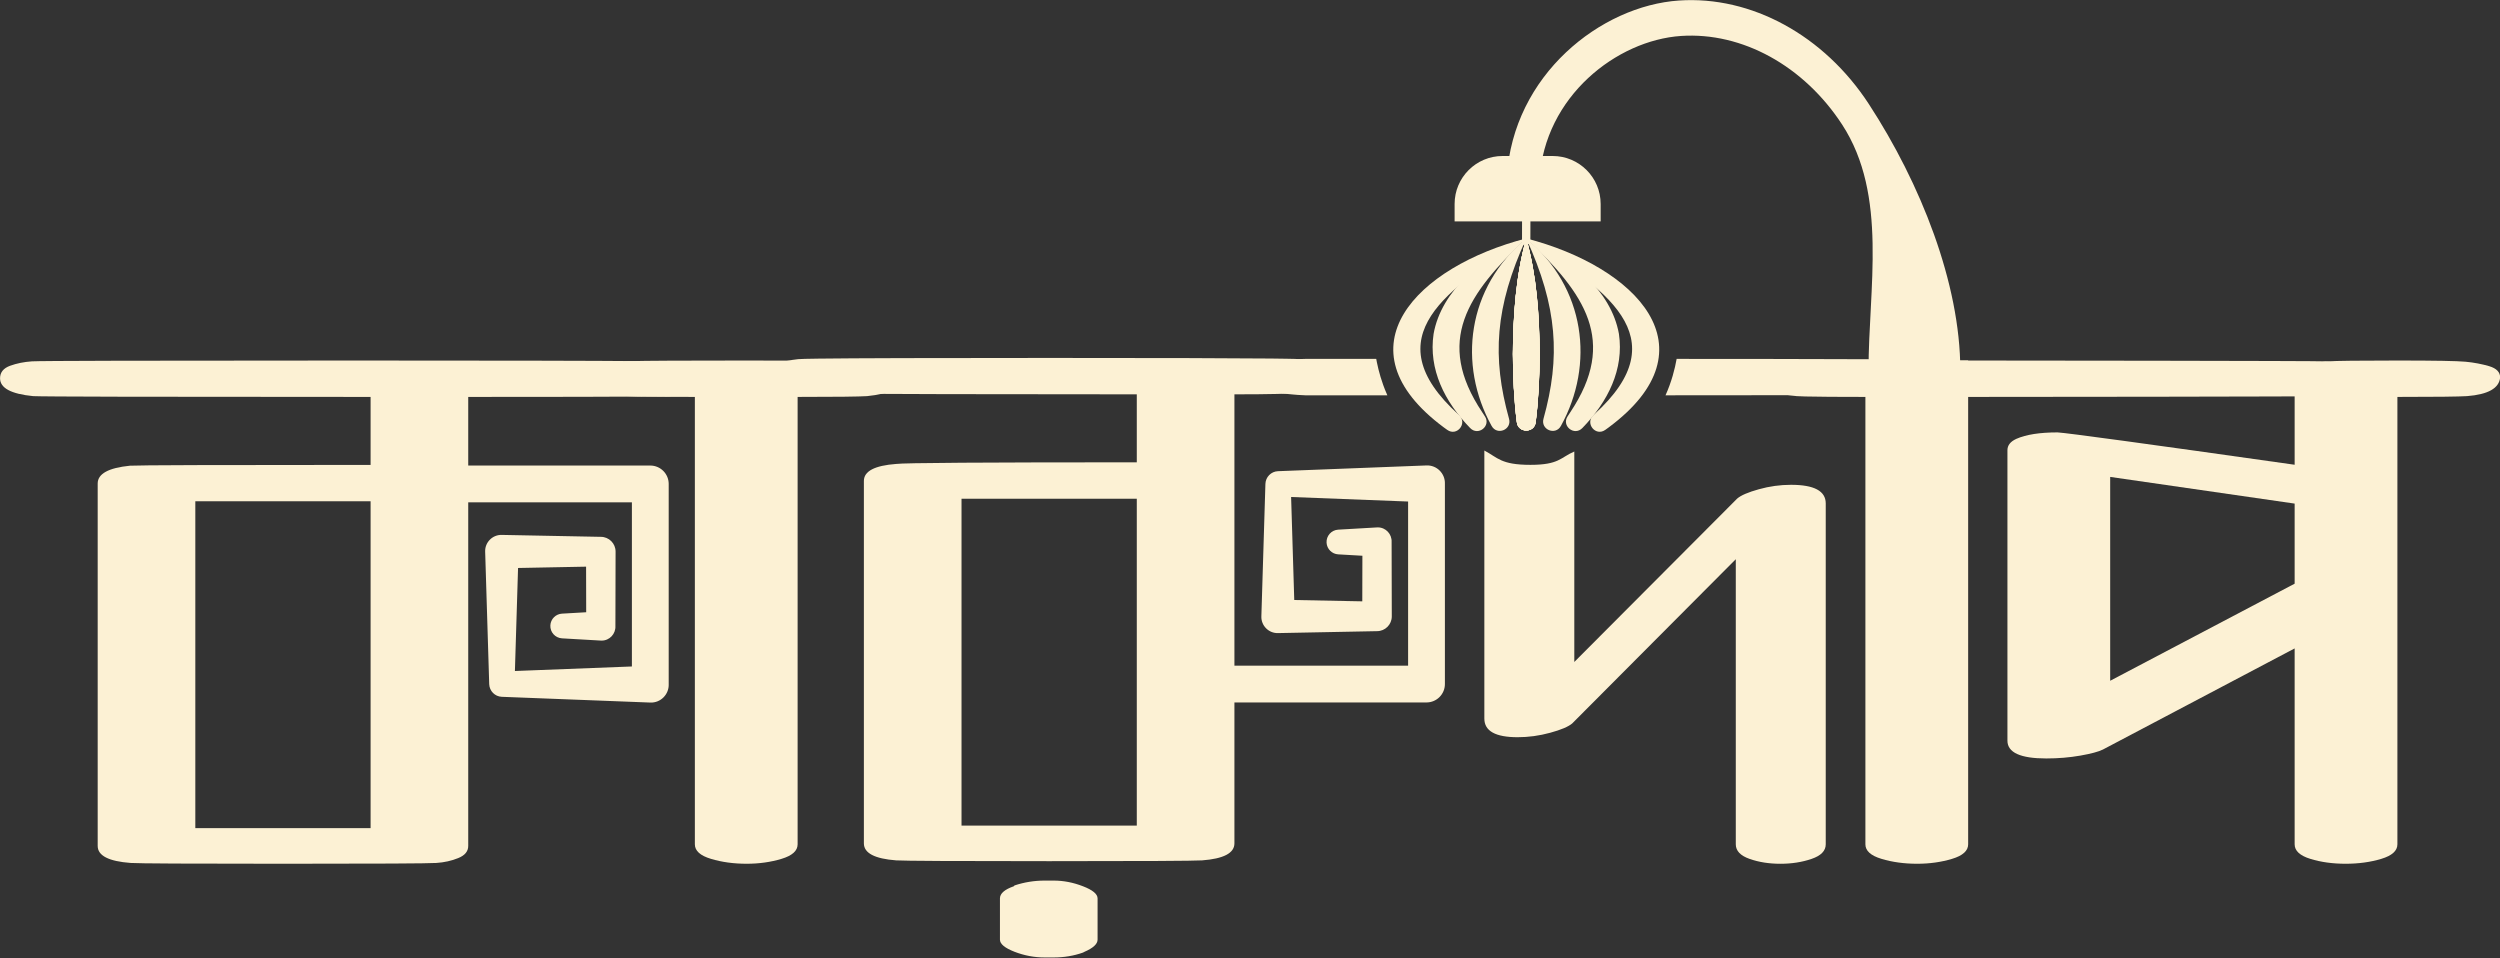 <svg style="fill-rule:evenodd;clip-rule:evenodd;stroke-linejoin:round;stroke-miterlimit:2;" xml:space="preserve" xmlns:xlink="http://www.w3.org/1999/xlink" xmlns="http://www.w3.org/2000/svg" version="1.1" viewBox="0 0 2907 1114" height="100%" width="100%">
    <rect x="0" y="0" width="2907" height="1114" fill="#333333" stroke="none"/>
    <g transform="matrix(1,0,0,1,-790.038,-1693.447)">
        <g transform="matrix(4.167,0,0,4.167,0,0)">
            <g transform="matrix(1,0,0,1,576.537,507.012)">
                <path style="fill:rgb(252,241,212);fill-rule:nonzero;" d="M0,9.225C-1.393,6.029 -2.224,2.95 -2.728,0.48C-2.798,0.152 -2.856,-0.164 -2.903,-0.468L-22.689,-0.468C-23.438,-0.468 -24.656,-0.41 -26.377,-0.304C-26.681,-0.281 -26.997,-0.269 -27.325,-0.246C-27.395,-0.246 -27.466,-0.246 -27.547,-0.234C-29.877,-0.093 -32.019,0.363 -33.974,1.112C-35.941,1.873 -36.913,3.079 -36.913,4.73C-36.913,6.228 -35.894,7.329 -33.869,7.996C-31.832,8.675 -29.655,9.132 -27.325,9.354C-26.88,9.389 -26.47,9.436 -26.096,9.471C-25.581,9.506 -25.124,9.553 -24.714,9.588L-24.679,9.588C-23.766,9.658 -23.111,9.693 -22.689,9.693L0.199,9.693C0.129,9.541 0.058,9.377 0,9.225"></path>
            </g>
        </g>
        <g transform="matrix(4.167,0,0,4.167,0,0)">
            <g transform="matrix(1,0,0,1,576.208,507.492)">
                <path style="fill:rgb(252,241,212);fill-rule:nonzero;" d="M0,8.745C-0.176,8.722 -0.351,8.686 -0.515,8.663C-5.245,7.879 -5.268,6.334 -5.268,4.016C-5.268,2.365 -6.603,1.206 -4.566,0.515C-4.296,0.433 -4.027,0.351 -3.746,0.269C-3.407,0.176 -3.067,0.082 -2.728,0C-2.224,2.47 -1.393,5.549 0,8.745"></path>
            </g>
        </g>
        <g transform="matrix(4.167,0,0,4.167,0,0)">
            <g transform="matrix(1,0,0,1,738.498,511.742)">
                <path style="fill:rgb(252,241,212);fill-rule:nonzero;" d="M0,-0.234C0,2.482 -3.091,4.133 -9.26,4.741C-9.81,4.765 -12.198,4.8 -16.413,4.835L-16.483,4.835C-16.893,4.835 -17.338,4.847 -17.783,4.847L-17.806,4.847C-19.445,4.858 -21.341,4.858 -23.449,4.87L-23.495,4.87C-24.549,4.882 -25.65,4.882 -26.82,4.882L-26.89,4.882C-30.894,4.893 -35.577,4.905 -40.938,4.917C-42.039,4.917 -43.163,4.917 -44.298,4.929C-55.607,4.94 -67.389,4.952 -84.141,4.964C-82.432,1.171 -81.519,-2.47 -81.039,-5.198L-80.559,-5.198C-71.088,-5.198 -64.762,-5.186 -57.129,-5.186C-48.712,-5.174 -41.407,-5.151 -35.214,-5.128C-32.791,-5.128 -30.543,-5.116 -28.459,-5.104L-27.499,-5.104L-27.487,-5.092C-27.476,-5.092 -27.464,-5.092 -27.452,-5.104C-27.452,-5.104 -27.452,-5.092 -27.441,-5.092L-27.429,-5.104C-27.394,-5.092 -27.37,-5.092 -27.335,-5.104C-23.484,-5.081 -20.253,-5.069 -17.642,-5.034C-12.889,-4.987 -10.173,-4.929 -9.494,-4.858C-8.487,-4.753 -7.504,-4.613 -6.532,-4.413C-5.338,-4.179 -4.179,-3.875 -3.056,-3.5C-1.019,-2.821 0,-1.733 0,-0.234"></path>
            </g>
        </g>
        <g transform="matrix(4.167,0,0,4.167,0,0)">
            <g transform="matrix(1,0,0,1,0,74.425)">
                <path style="fill:rgb(252,241,212);fill-rule:nonzero;" d="M293.008,563.066L244.099,563.066L244.099,471.857L293.008,471.857L293.008,563.066ZM382.57,434.271C380.637,433.588 378.602,433.143 376.449,432.912C375.862,432.846 373.201,432.797 368.474,432.748C355.982,432.632 329.035,432.575 287.646,432.575C230.441,432.575 200.73,432.657 198.508,432.805C196.293,432.954 194.258,433.365 192.395,434.041C190.54,434.725 189.609,435.886 189.609,437.542C189.609,440.252 192.685,441.907 198.836,442.509C200.981,442.657 232.366,442.731 293.008,442.731L293.008,461.701C250.391,461.701 228.007,461.775 225.862,461.923C219.859,462.525 216.854,464.18 216.854,466.89L216.854,568.033C216.854,570.743 219.93,572.325 226.073,572.778C228.218,572.926 242.377,573 268.549,573C294.863,573 309.131,572.926 311.346,572.778C313.561,572.629 315.604,572.176 317.459,571.418C319.322,570.669 320.253,569.54 320.253,568.033L320.253,442.731C345.431,442.731 362.22,442.69 370.602,442.624L370.696,442.624C374.062,442.591 376.05,442.55 376.668,442.509C382.531,441.907 385.466,440.252 385.466,437.542C385.466,436.042 384.495,434.947 382.57,434.271"></path>
            </g>
        </g>
        <g transform="matrix(4.167,0,0,4.167,0,0)">
            <g transform="matrix(1,0,0,1,437.794,645.727)">
                <path style="fill:rgb(252,241,212);fill-rule:nonzero;" d="M0,-137.031C-2.035,-137.715 -4.176,-138.159 -6.433,-138.39C-7.001,-138.448 -8.122,-138.497 -9.794,-138.538C-9.835,-138.547 -9.868,-138.538 -9.901,-138.538C-14.959,-138.662 -24.942,-138.728 -39.851,-138.728C-57.445,-138.728 -68.294,-138.67 -72.404,-138.555C-73.038,-138.538 -73.516,-138.514 -73.829,-138.497C-76.16,-138.349 -78.302,-137.937 -80.262,-137.262C-82.214,-136.578 -83.194,-135.416 -83.194,-133.761C-83.194,-131.051 -79.957,-129.395 -73.491,-128.794C-72.758,-128.753 -71.646,-128.712 -70.163,-128.679L-70.064,-128.679C-66.696,-128.604 -61.44,-128.572 -54.299,-128.572L-54.299,-3.722C-54.299,-1.919 -52.8,-0.559 -49.785,0.338C-46.77,1.244 -43.459,1.697 -39.851,1.697C-36.391,1.697 -33.154,1.244 -30.14,0.338C-27.133,-0.559 -25.625,-1.919 -25.625,-3.722L-25.625,-128.572C-14.942,-128.572 -8.468,-128.646 -6.211,-128.794C-6.194,-128.794 -6.186,-128.794 -6.17,-128.802C-0.025,-129.403 3.047,-131.059 3.047,-133.761C3.047,-135.26 2.026,-136.356 0,-137.031"></path>
            </g>
        </g>
        <g transform="matrix(4.167,0,0,4.167,0,0)">
            <g transform="matrix(1,0,0,1,491.795,526.146)">
                <path style="fill:rgb(252,241,212);fill-rule:nonzero;" d="M0,127.559C-2.716,126.505 -5.432,125.978 -8.148,125.978L-10.723,125.978C-13.587,125.978 -16.374,126.431 -19.09,127.328L-19.301,127.559C-21.876,128.457 -23.167,129.585 -23.167,130.944L-23.167,142.46C-23.167,143.662 -21.805,144.791 -19.09,145.845C-16.374,146.891 -13.587,147.427 -10.723,147.427L-8.148,147.427C-5.291,147.427 -2.567,146.974 0,146.068L0.43,145.845C2.865,144.791 4.078,143.662 4.078,142.46L4.078,130.944C4.078,129.734 2.716,128.605 0,127.559M15.02,110.624L-33.889,110.624L-33.889,19.415L15.02,19.415L15.02,110.624ZM66.613,-18.171C64.68,-18.855 62.606,-19.299 60.391,-19.53C59.953,-19.58 58.724,-19.621 56.689,-19.645C55.547,-19.67 54.146,-19.695 52.494,-19.703C42.03,-19.81 21.391,-19.868 -9.431,-19.868C-42.452,-19.868 -63.827,-19.802 -73.548,-19.678C-73.587,-19.687 -73.618,-19.678 -73.65,-19.678C-76.968,-19.637 -78.909,-19.588 -79.473,-19.53C-81.688,-19.299 -83.731,-18.855 -85.586,-18.171C-87.448,-17.496 -88.38,-16.4 -88.38,-14.901C-88.38,-12.191 -85.374,-10.609 -79.371,-10.156C-78.706,-10.074 -75.622,-10 -70.104,-9.942C-56.501,-9.786 -28.129,-9.711 15.02,-9.711L15.02,9.258C-27.597,9.258 -49.982,9.407 -52.126,9.711C-58.129,10.156 -61.135,11.738 -61.135,14.448L-61.135,115.591C-61.135,118.301 -58.129,119.882 -52.126,120.335C-49.841,120.483 -35.604,120.558 -9.431,120.558C16.734,120.558 30.963,120.483 33.256,120.335C39.259,119.882 42.264,118.301 42.264,115.591L42.264,-9.711C47.109,-9.711 51.054,-9.744 54.075,-9.819L54.106,-9.819C55.578,-9.852 56.822,-9.893 57.863,-9.934C59.147,-10 60.094,-10.066 60.712,-10.156C66.574,-10.609 69.509,-12.191 69.509,-14.901C69.509,-16.4 68.539,-17.496 66.613,-18.171"></path>
            </g>
        </g>
        <g transform="matrix(4.167,0,0,4.167,0,0)">
            <g transform="matrix(1,0,0,1,689.382,637.864)">
                <path style="fill:rgb(252,241,212);fill-rule:nonzero;" d="M0,-96.184C-3.036,-96.184 -6.029,-95.772 -8.992,-94.94C-11.956,-94.116 -13.968,-93.252 -15.021,-92.346L-60.479,-46.745L-60.479,-105.478C-64.387,-103.781 -64.725,-101.754 -72.723,-101.754C-80.987,-101.754 -81.827,-103.777 -85.581,-105.749L-85.581,-30.948C-85.581,-27.48 -82.487,-25.75 -76.293,-25.75C-73.264,-25.75 -70.236,-26.162 -67.2,-26.994C-64.171,-27.818 -62.13,-28.691 -61.07,-29.589L-15.417,-75.42L-15.417,4.145C-15.417,5.949 -14.134,7.308 -11.567,8.206C-8.992,9.112 -6.129,9.565 -2.964,9.565C0.194,9.565 3.094,9.112 5.733,8.206C8.365,7.308 9.684,5.949 9.684,4.145L9.684,-90.995C9.684,-94.454 6.454,-96.184 0,-96.184"></path>
            </g>
        </g>
        <g transform="matrix(4.167,0,0,4.167,0,0)">
            <g transform="matrix(1,0,0,1,838.59,647.117)">
                <path style="fill:rgb(252,241,212);fill-rule:nonzero;" d="M0,-139.887C-2.257,-140.035 -89.397,-140.118 -99.784,-140.118L-99.784,-140.195L-128.457,-140.195L-128.457,-140.118C-137.23,-140.118 -143.185,-140.06 -146.323,-139.953C-146.958,-139.936 -147.468,-139.912 -147.872,-139.887C-154.042,-139.442 -157.13,-137.861 -157.13,-135.151C-157.13,-132.441 -153.968,-130.785 -147.65,-130.184C-147.057,-130.151 -146.224,-130.118 -145.162,-130.085L-145.088,-130.085C-141.793,-130.003 -136.25,-129.961 -128.457,-129.961L-128.457,-5.112C-128.457,-3.308 -126.958,-1.949 -123.943,-1.051C-120.937,-0.145 -117.618,0.308 -114.009,0.308C-110.55,0.308 -107.313,-0.145 -104.298,-1.051C-101.292,-1.949 -99.784,-3.308 -99.784,-5.112L-99.784,-129.961C-89.101,-129.961 -1.804,-130.035 0.453,-130.184C6.623,-130.785 9.712,-132.441 9.712,-135.151C9.712,-137.704 6.474,-139.286 0,-139.887"></path>
            </g>
        </g>
        <g transform="matrix(4.167,0,0,4.167,0,0)">
            <g transform="matrix(1,0,0,1,829.914,585.155)">
                <path style="fill:rgb(252,241,212);fill-rule:nonzero;" d="M0,-15.885L-51.474,11.207L-51.474,-45.678L0,-38.232L0,-15.885ZM54.299,-76.574C52.264,-77.175 50.081,-77.587 47.75,-77.817C45.411,-78.04 39.06,-78.155 28.673,-78.155C17.982,-78.155 11.515,-78.073 9.259,-77.924C7.002,-77.776 4.926,-77.323 3.048,-76.574C1.162,-75.816 0.148,-74.687 0,-73.188L0,-49.072C-41.391,-54.937 -63.442,-57.943 -66.152,-58.1C-71.119,-58.1 -74.957,-57.499 -77.667,-56.296C-79.323,-55.538 -80.146,-54.484 -80.146,-53.133L-80.146,27.92C-80.146,31.231 -76.531,32.887 -69.307,32.887C-66.003,32.887 -62.841,32.623 -59.826,32.096C-56.819,31.569 -54.71,31 -53.508,30.399L0,2.179L0,56.85C0,58.654 1.466,60.013 4.398,60.911C7.339,61.817 10.609,62.27 14.225,62.27C17.833,62.27 21.144,61.817 24.159,60.911C27.166,60.013 28.673,58.654 28.673,56.85L28.673,-67.999C39.357,-67.999 45.831,-68.073 48.088,-68.221C53.953,-68.674 57.042,-70.404 57.346,-73.411C57.346,-74.918 56.325,-75.972 54.299,-76.574"></path>
            </g>
        </g>
        <g transform="matrix(4.167,0,0,4.167,0,0)">
            <g transform="matrix(1,0,0,1,608.894,468.183)">
                <path style="fill:rgb(252,241,212);fill-rule:nonzero;" d="M0,-18.257L13.97,-18.257C21.367,-18.257 27.363,-12.261 27.363,-4.864L27.363,0L-13.393,0L-13.393,-4.864C-13.393,-12.261 -7.397,-18.257 0,-18.257"></path>
            </g>
        </g>
        <g transform="matrix(4.167,0,0,4.167,0,0)">
            <g transform="matrix(1,0,0,1,711.007,405.173)">
                <path style="fill:rgb(252,241,212);fill-rule:nonzero;" d="M0,104.556C-0.015,81.724 5.483,55.715 -7.356,36.004C-18.048,19.588 -35.263,10.119 -52.322,11.255C-70.234,12.463 -90.422,28.107 -91.805,51.274L-100.925,50.634C-99.22,22.09 -74.664,2.836 -52.89,1.368C-32.702,0 -12.398,11.087 0.109,30.29C14.491,52.369 25.597,80.197 25.613,104.548L0,104.556Z"></path>
            </g>
        </g>
        <g transform="matrix(4.167,0,0,4.167,0,0)">
            <g transform="matrix(1,0,0,1,316.91,602.567)">
                <path style="fill:rgb(252,241,212);fill-rule:nonzero;" d="M0,-66.261L54.15,-66.261C56.985,-66.261 59.284,-63.962 59.284,-61.127L59.284,-5.258C59.396,-2.395 57.018,0 54.15,-0.124C54.129,-0.113 12.718,-1.737 12.698,-1.729C10.776,-1.804 9.26,-3.366 9.198,-5.258L8.069,-42.247C7.98,-44.841 10.136,-46.993 12.728,-46.906L40.342,-46.368C42.618,-46.373 44.469,-44.516 44.462,-42.247L44.413,-21.489C44.528,-19.284 42.773,-17.399 40.555,-17.412C40.488,-17.412 40.408,-17.415 40.342,-17.418L29.509,-18.043C27.606,-18.153 26.152,-19.785 26.262,-21.688C26.364,-23.457 27.782,-24.837 29.509,-24.935L40.342,-25.56L36.271,-21.489L36.222,-42.247L40.342,-38.127L12.728,-37.589L17.386,-42.247L16.257,-5.258L12.728,-8.788L54.15,-10.392L49.015,-5.258L49.015,-61.127L54.15,-55.992L0,-55.992C-6.77,-56.209 -6.816,-66.025 0,-66.261"></path>
            </g>
        </g>
        <g transform="matrix(4.167,0,0,4.167,0,0)">
            <g transform="matrix(1,0,0,1,533.509,536.152)">
                <path style="fill:rgb(252,241,212);fill-rule:nonzero;" d="M0,66.261L54.15,66.261C56.985,66.261 59.284,63.962 59.284,61.127L59.284,5.258C59.396,2.395 57.018,0 54.15,0.124C54.129,0.113 12.718,1.737 12.698,1.729C10.776,1.804 9.26,3.366 9.198,5.258L8.069,42.247C7.98,44.841 10.136,46.993 12.728,46.906L40.342,46.368C42.618,46.373 44.469,44.516 44.462,42.247L44.413,21.489C44.528,19.284 42.773,17.399 40.555,17.412C40.488,17.412 40.408,17.415 40.342,17.418L29.509,18.043C27.606,18.153 26.152,19.785 26.262,21.688C26.364,23.457 27.782,24.837 29.509,24.935L40.342,25.56L36.271,21.489L36.222,42.247L40.342,38.127L12.728,37.589L17.386,42.247L16.257,5.258L12.728,8.788L54.15,10.392L49.015,5.258L49.015,61.127L54.15,55.992L0,55.992C-6.77,56.209 -6.816,66.025 0,66.261"></path>
            </g>
        </g>
        <g transform="matrix(4.167,0,0,4.167,0,0)">
            <g transform="matrix(1,0,0,1,615.48,527.285)">
                <path style="fill:rgb(252,241,212);fill-rule:nonzero;" d="M0,-54.368C2.945,-43.714 3.639,-32.957 3.734,-22.114C3.687,-15.723 3.427,-9.363 2.615,-3.037C2.226,0 -2.226,0 -2.615,-3.037C-3.427,-9.363 -3.687,-15.724 -3.734,-22.114C-3.639,-32.958 -2.945,-43.713 0,-54.368"></path>
            </g>
        </g>
        <g transform="matrix(4.167,0,0,4.167,0,0)">
            <g transform="matrix(1,0,0,1,615.48,527.285)">
                <path style="fill:rgb(252,241,212);fill-rule:nonzero;" d="M0,-54.368C2.945,-43.714 3.639,-32.957 3.734,-22.114C3.687,-15.723 3.427,-9.363 2.615,-3.037C2.226,0 -2.226,0 -2.615,-3.037C-3.427,-9.363 -3.687,-15.724 -3.734,-22.114C-3.639,-32.958 -2.945,-43.713 0,-54.368"></path>
            </g>
        </g>
        <g transform="matrix(4.167,0,0,4.167,0,0)">
            <g transform="matrix(1,0,0,1,615.48,527.285)">
                <path style="fill:rgb(252,241,212);fill-rule:nonzero;" d="M0,-54.368C2.945,-43.714 3.639,-32.957 3.734,-22.114C3.687,-15.723 3.427,-9.363 2.615,-3.037C2.226,0 -2.226,0 -2.615,-3.037C-3.427,-9.363 -3.687,-15.724 -3.734,-22.114C-3.639,-32.958 -2.945,-43.713 0,-54.368"></path>
            </g>
        </g>
        <g transform="matrix(4.167,0,0,4.167,0,0)">
            <g transform="matrix(1,0,0,1,615.48,528.015)">
                <path style="fill:rgb(252,241,212);fill-rule:nonzero;" d="M0,-55.098C16.611,-41.362 19.133,-19.874 9.682,-2.763C8.156,0 3.979,-1.729 4.825,-4.77C9.578,-21.858 8.789,-35.923 0,-55.098"></path>
            </g>
        </g>
        <g transform="matrix(4.167,0,0,4.167,0,0)">
            <g transform="matrix(1,0,0,1,615.48,528.156)">
                <path style="fill:rgb(252,241,212);fill-rule:nonzero;" d="M0,-55.239C12.326,-50.221 23.728,-40.621 25.872,-28.601C27.333,-18.729 22.818,-9.672 15.667,-2.313C13.418,0 9.778,-2.905 11.565,-5.591C11.818,-5.972 12.067,-6.354 12.311,-6.737C25.557,-26.572 16.444,-39.766 0,-55.239"></path>
            </g>
        </g>
        <g transform="matrix(4.167,0,0,4.167,0,0)">
            <g transform="matrix(1,0,0,1,615.48,528.262)">
                <path style="fill:rgb(252,241,212);fill-rule:nonzero;" d="M0,-55.345C30.549,-47.45 52.898,-24.791 23.023,-2.6C22.7,-2.363 22.375,-2.13 22.049,-1.899C19.366,0 16.356,-3.729 18.733,-6C18.789,-6.054 18.846,-6.108 18.902,-6.162C43.106,-28.05 21.41,-41.506 0,-55.345"></path>
            </g>
        </g>
        <g transform="matrix(4.167,0,0,4.167,0,0)">
            <g transform="matrix(1,0,0,1,615.511,527.285)">
                <path style="fill:rgb(252,241,212);fill-rule:nonzero;" d="M0,-54.368C2.945,-43.714 3.639,-32.957 3.734,-22.114C3.687,-15.723 3.427,-9.363 2.615,-3.037C2.226,0 -2.226,0 -2.615,-3.037C-3.427,-9.363 -3.687,-15.724 -3.734,-22.114C-3.639,-32.958 -2.945,-43.713 0,-54.368"></path>
            </g>
        </g>
        <g transform="matrix(4.167,0,0,4.167,0,0)">
            <g transform="matrix(1,0,0,1,615.511,527.285)">
                <path style="fill:rgb(252,241,212);fill-rule:nonzero;" d="M0,-54.368C2.945,-43.714 3.639,-32.957 3.734,-22.114C3.687,-15.723 3.427,-9.363 2.615,-3.037C2.226,0 -2.226,0 -2.615,-3.037C-3.427,-9.363 -3.687,-15.724 -3.734,-22.114C-3.639,-32.958 -2.945,-43.713 0,-54.368"></path>
            </g>
        </g>
        <g transform="matrix(4.167,0,0,4.167,0,0)">
            <g transform="matrix(1,0,0,1,615.511,527.285)">
                <path style="fill:rgb(252,241,212);fill-rule:nonzero;" d="M0,-54.368C2.945,-43.714 3.639,-32.957 3.734,-22.114C3.687,-15.723 3.427,-9.363 2.615,-3.037C2.226,0 -2.226,0 -2.615,-3.037C-3.427,-9.363 -3.687,-15.724 -3.734,-22.114C-3.639,-32.958 -2.945,-43.713 0,-54.368"></path>
            </g>
        </g>
        <g transform="matrix(4.167,0,0,4.167,0,0)">
            <g transform="matrix(1,0,0,1,615.511,528.016)">
                <path style="fill:rgb(252,241,212);fill-rule:nonzero;" d="M0,-55.099C-8.794,-35.914 -9.575,-21.849 -4.824,-4.77C-3.978,-1.728 -8.155,0 -9.682,-2.763C-19.134,-19.876 -16.61,-41.366 0,-55.099"></path>
            </g>
        </g>
        <g transform="matrix(4.167,0,0,4.167,0,0)">
            <g transform="matrix(1,0,0,1,615.511,528.159)">
                <path style="fill:rgb(252,241,212);fill-rule:nonzero;" d="M0,-55.242C-16.463,-39.753 -25.548,-26.566 -12.31,-6.74C-12.066,-6.356 -11.817,-5.973 -11.563,-5.592C-9.776,-2.906 -13.416,0 -15.665,-2.314C-22.817,-9.673 -27.334,-18.733 -25.872,-28.604C-23.728,-40.625 -12.326,-50.224 0,-55.242"></path>
            </g>
        </g>
        <g transform="matrix(4.167,0,0,4.167,0,0)">
            <g transform="matrix(1,0,0,1,615.511,528.263)">
                <path style="fill:rgb(252,241,212);fill-rule:nonzero;" d="M0,-55.346C-21.447,-41.483 -43.09,-28.045 -18.901,-6.163C-18.844,-6.108 -18.787,-6.053 -18.73,-5.999C-16.354,-3.728 -19.363,0 -22.046,-1.898C-22.374,-2.13 -22.699,-2.364 -23.023,-2.601C-52.92,-24.808 -30.506,-47.467 0,-55.346"></path>
            </g>
        </g>
        <g transform="matrix(4.167,0,0,4.167,0,0)">
            <g transform="matrix(1,0,0,1,616.639,460.016)">
                <path style="fill:rgb(252,241,212);fill-rule:nonzero;" d="M0,14.789L-1.146,14.207L-2.329,14.972L-2.3,-0.183L0.041,-0.183L0,14.789Z"></path>
            </g>
        </g>
    </g>
</svg>
